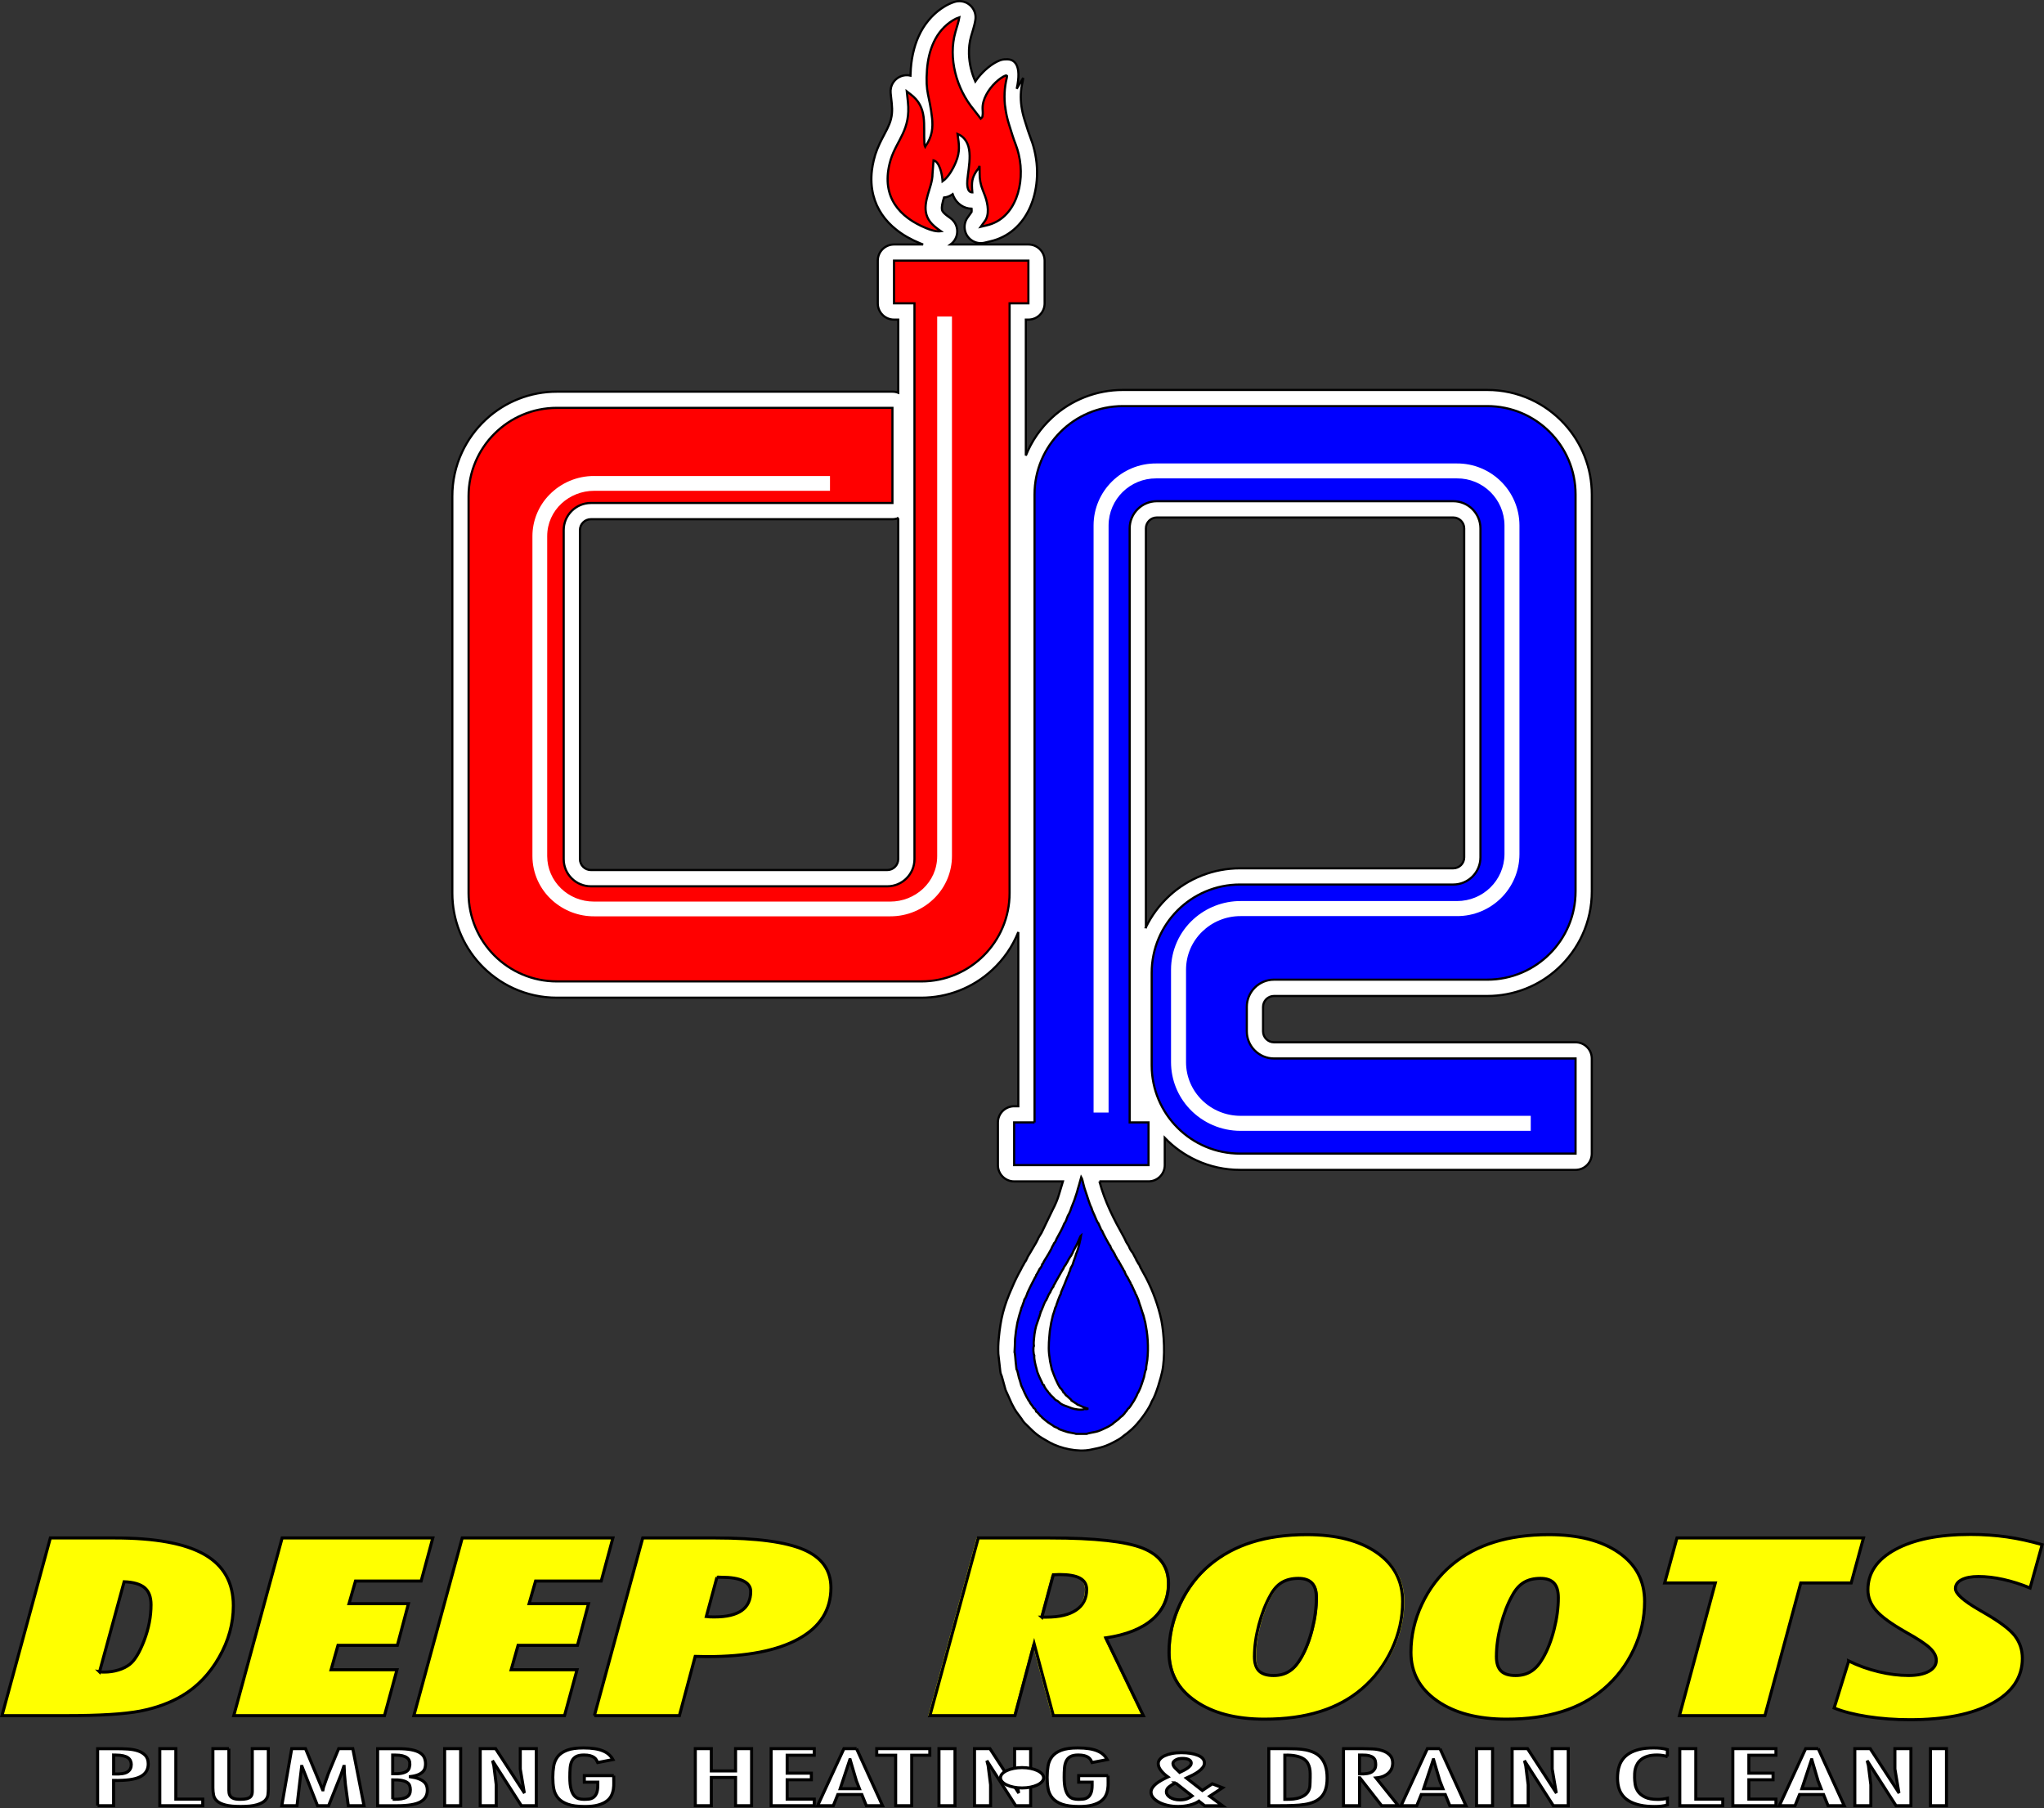 <?xml version="1.0" encoding="UTF-8"?><svg id="Layer_2" xmlns="http://www.w3.org/2000/svg" viewBox="0 0 622.54 550.57"><rect x="0" y="0" width="622.54" height="550.57" fill="#333333" stroke="none"/><defs><style>.cls-1{stroke-width:.93px;}.cls-1,.cls-2{fill:none;stroke:#000;stroke-linecap:square;}.cls-3{fill:red;}.cls-3,.cls-4,.cls-5,.cls-6{fill-rule:evenodd;}.cls-2{stroke-width:.66px;}.cls-7,.cls-4{fill:#fff;}.cls-5{fill:blue;}.cls-6{fill:#ff0;}</style></defs><g id="Layer_1-2"><path class="cls-4" d="M273.57,157.78v103.83c0,1.84-1.49,3.33-3.33,3.33h-90.28c-1.84,0-3.33-1.49-3.33-3.33v-100.17c0-1.84,1.49-3.33,3.33-3.33h91.85c.6,0,1.2-.11,1.77-.33ZM349.01,282.38v-121.46c0-1.84,1.49-3.33,3.33-3.33h90.28c1.84,0,3.33,1.49,3.33,3.33v100.17c0,1.84-1.49,3.33-3.33,3.33h-64.95c-8.03-.01-15.76,3.02-21.64,8.48-2.91,2.7-5.29,5.91-7.03,9.48ZM334.85,359.75h14.96c2.73,0,4.94-2.21,4.94-4.94v-8.3c2.76,2.86,6.02,5.18,9.63,6.84,4.17,1.92,8.71,2.91,13.3,2.9h102.19c2.73,0,4.94-2.21,4.94-4.94v-28.97c0-2.73-2.21-4.94-4.94-4.94h-91.85c-1.84,0-3.33-1.49-3.33-3.33v-7.44c0-1.84,1.49-3.33,3.33-3.33h64.95c8.03.01,15.76-3.02,21.64-8.48,3.07-2.85,5.56-6.27,7.31-10.07,1.92-4.17,2.91-8.71,2.9-13.3v-120.85c.01-8.03-3.02-15.76-8.48-21.64-2.85-3.07-6.27-5.56-10.07-7.31-4.17-1.92-8.71-2.91-13.3-2.9h-110.97c-8.03-.01-15.76,3.02-21.64,8.48-3.46,3.2-6.16,7.12-7.92,11.5v-41.4h.78c2.73,0,4.94-2.21,4.94-4.94v-13c0-2.73-2.21-4.94-4.94-4.94h-23.72c2.21-1.6,2.7-4.7,1.1-6.91-.33-.45-.73-.84-1.18-1.16-.28-.2-.56-.4-.84-.61-.38-.28-.8-.62-1.13-.96-.27-.28-.48-.59-.55-.98-.07-.43-.03-1,.05-1.45.07-.42.17-.84.28-1.25.09-.33.18-.66.28-.98.88-.08,1.73-.39,2.45-.9.06-.04.12-.09.18-.13.08.23.17.46.27.68,1,2.23,3.08,3.69,5.49,3.76l.03.33c.02.22,0,.45-.03.67-.4.55-.8,1.11-1.19,1.66-1.59,2.22-1.09,5.31,1.13,6.9,1.17.84,2.64,1.13,4.04.79l1.73-.42c2.63-.59,5.07-1.8,7.12-3.54,1.07-.91,2.02-1.94,2.85-3.08.86-1.19,1.59-2.47,2.18-3.81.54-1.24.98-2.53,1.3-3.84.35-1.4.58-2.83.7-4.28.3-3.6-.08-7.1-1.08-10.59-.18-.64-.4-1.27-.64-1.89-.34-.89-.66-1.78-.96-2.69-.34-1.07-.68-2.15-1.02-3.23,0-.01,0-.02-.01-.03-.44-1.38-.76-2.81-.96-4.24-.16-1.17-.22-2.36-.18-3.54.05-1.27.22-2.54.53-3.78.05-.2.09-.4.11-.6l.09-.63-1.98,3.32c1.58-7.31-.68-9.13-3.25-8.97-.68-.02-1.36.11-1.99.36-.54.22-1.07.48-1.57.78-1.26.76-2.45,1.73-3.49,2.79-.85.87-1.63,1.8-2.31,2.81-1.16-2.65-1.84-5.48-1.93-8.36-.05-1.7.14-3.64.63-5.33l.61-2.06c.13-.43.24-.85.35-1.28.14-.55.26-1.1.35-1.66.45-2.69-1.36-5.24-4.05-5.7-.79-.13-1.6-.07-2.36.18-1.01.33-1.97.77-2.88,1.32-1.49.89-2.88,2-4.07,3.26-1.31,1.39-2.42,2.94-3.31,4.63-.86,1.65-1.54,3.4-2.01,5.21-.5,1.9-.83,3.84-.97,5.81-.06.73-.1,1.47-.12,2.2-2.66-.61-5.32,1.04-5.93,3.7-.12.54-.16,1.09-.1,1.64l.34,3.17c.11,1.03.14,2.06.04,3.09-.11,1.09-.37,2.16-.79,3.17,0,0,0,0,0,.01-.19.48-.41.96-.64,1.42-.3.59-.6,1.18-.91,1.77-.48.89-.94,1.78-1.37,2.69-.53,1.11-.98,2.25-1.36,3.42-.01.03-.02.07-.03.1-.16.53-.3,1.06-.43,1.59-.25,1.02-.43,2.06-.56,3.1-.3,2.56-.19,5.09.44,7.57,1.07,4.24,3.59,7.79,7,10.48,1.07.84,2.2,1.61,3.39,2.28,1.24.7,2.52,1.32,3.84,1.86.3.13.61.24.92.36h-8.86c-2.73,0-4.94,2.21-4.94,4.94v13c0,2.73,2.21,4.94,4.94,4.94h1.29v22.27c-.56-.22-1.16-.33-1.77-.33h-102.19c-8.03-.01-15.76,3.02-21.64,8.48-3.07,2.85-5.56,6.27-7.31,10.07-1.92,4.17-2.91,8.71-2.9,13.3v120.85c-.01,8.03,3.02,15.76,8.48,21.64,2.85,3.07,6.27,5.56,10.07,7.31,4.17,1.92,8.71,2.91,13.3,2.9h110.97c8.03.01,15.76-3.02,21.64-8.48,3.46-3.2,6.16-7.12,7.92-11.5v53.04h-1.27c-2.73,0-4.94,2.21-4.94,4.94v13c0,2.73,2.21,4.94,4.94,4.94h14.86l-1.2,4c-.47,1.57-1.1,3.09-1.88,4.54l-3.44,7.13c-1.41,2.2-.71,1.27-1.59,2.89l-2.18,3.7c-.32.43-.57.91-.74,1.42,0,.01-.05.08-.05.09l.05-.07h0s-.36.62-.36.62h-.03c.05-.09.1-.19.16-.28-.06.09-.12.18-.16.28h-.03s-.63,1.17-.63,1.17c-.27.39-.49.81-.67,1.25-.04.07-.07.13-.11.2-.98,1.74-1.86,3.54-2.63,5.39-2.58,5.75-3.5,9.64-4.05,15.46-.16,1.58-.2,3.17-.13,4.75l.59,5.22c.06.57.23,1.12.48,1.63l1.13,4.1,1.89,4.21c1.4,2.72,1.39,2.38,3.03,4.66.33.59.76,1.12,1.27,1.58,3.1,3.13,3.72,3.59,7.22,5.54,3.33,1.85,8.56,3,12.39,2.24,3.49-.7,4.66-.99,7.57-2.55,1.24-.66,1.66-.9,2.74-1.81,1.17-.82,2.25-1.75,3.25-2.77,1.81-1.9,4.41-5.41,5.2-7.61,0-.01.01-.03.02-.04,1.27-1.91,2.78-7.39,3.12-8.98.98-4.66.6-11.34-.25-15.74-.98-4.45-2.53-8.76-4.62-12.81l-1.72-3.14c-.22-.6-.51-1.18-.87-1.71.12.2.22.42.29.65l-.48-.92c-.1-.13-.2-.26-.3-.38.09.1.18.2.26.3l-1.3-2.47c-.51-.57-.89-1.23-1.14-1.95l-.88-1.43c-.16-.41-.34-.81-.55-1.19-3.18-5.69-5.87-10.88-7.55-17.18Z"/><path class="cls-2" d="M273.57,157.78v103.83c0,1.84-1.49,3.33-3.33,3.33h-90.28c-1.84,0-3.33-1.49-3.33-3.33v-100.17c0-1.84,1.49-3.33,3.33-3.33h91.85c.6,0,1.2-.11,1.77-.33ZM349.01,282.38v-121.46c0-1.84,1.49-3.33,3.33-3.33h90.28c1.84,0,3.33,1.49,3.33,3.33v100.17c0,1.84-1.49,3.33-3.33,3.33h-64.95c-8.03-.01-15.76,3.02-21.64,8.48-2.91,2.7-5.29,5.91-7.03,9.48ZM334.85,359.75h14.96c2.73,0,4.94-2.21,4.94-4.94v-8.3c2.76,2.86,6.02,5.18,9.63,6.84,4.17,1.92,8.71,2.91,13.3,2.9h102.19c2.73,0,4.94-2.21,4.94-4.94v-28.97c0-2.73-2.21-4.94-4.94-4.94h-91.85c-1.84,0-3.33-1.49-3.33-3.33v-7.44c0-1.84,1.49-3.33,3.33-3.33h64.95c8.03.01,15.76-3.02,21.64-8.48,3.07-2.85,5.56-6.27,7.31-10.07,1.92-4.17,2.91-8.71,2.9-13.3v-120.85c.01-8.03-3.02-15.76-8.48-21.64-2.85-3.07-6.27-5.56-10.07-7.31-4.17-1.92-8.71-2.91-13.3-2.9h-110.97c-8.03-.01-15.76,3.02-21.64,8.48-3.46,3.2-6.16,7.12-7.92,11.5v-41.4h.78c2.73,0,4.94-2.21,4.94-4.94v-13c0-2.73-2.21-4.94-4.94-4.94h-23.72c2.21-1.6,2.7-4.7,1.1-6.91-.33-.45-.73-.84-1.18-1.16-.28-.2-.56-.4-.84-.61-.38-.28-.8-.62-1.13-.96-.27-.28-.48-.59-.55-.98-.07-.43-.03-1,.05-1.45.07-.42.17-.84.28-1.25.09-.33.18-.66.28-.98.88-.08,1.73-.39,2.45-.9.06-.04.12-.09.18-.13.08.23.17.46.27.68,1,2.23,3.08,3.69,5.49,3.76l.03.33c.02.22,0,.45-.03.67-.4.55-.8,1.11-1.19,1.66-1.59,2.22-1.09,5.31,1.13,6.9,1.17.84,2.64,1.13,4.04.79l1.73-.42c2.63-.59,5.07-1.8,7.12-3.54,1.07-.91,2.02-1.94,2.85-3.08.86-1.19,1.59-2.47,2.18-3.81.54-1.24.98-2.53,1.3-3.84.35-1.4.58-2.83.7-4.28.3-3.6-.08-7.1-1.08-10.59-.18-.64-.4-1.27-.64-1.89-.34-.89-.66-1.78-.96-2.69-.34-1.07-.68-2.15-1.02-3.23,0-.01,0-.02-.01-.03-.44-1.38-.76-2.81-.96-4.24-.16-1.17-.22-2.36-.18-3.54.05-1.27.22-2.54.53-3.78.05-.2.09-.4.11-.6l.09-.63-1.98,3.32c1.58-7.31-.68-9.13-3.25-8.97-.68-.02-1.36.11-1.99.36-.54.22-1.07.48-1.57.78-1.26.76-2.45,1.73-3.49,2.79-.85.87-1.63,1.8-2.31,2.81-1.16-2.65-1.84-5.48-1.93-8.36-.05-1.7.14-3.64.63-5.33l.61-2.06c.13-.43.24-.85.35-1.28.14-.55.26-1.1.35-1.66.45-2.69-1.36-5.24-4.05-5.7-.79-.13-1.6-.07-2.36.18-1.01.33-1.97.77-2.88,1.32-1.49.89-2.88,2-4.07,3.26-1.31,1.39-2.42,2.94-3.31,4.63-.86,1.65-1.54,3.4-2.01,5.21-.5,1.9-.83,3.84-.97,5.81-.06.73-.1,1.47-.12,2.2-2.66-.61-5.32,1.04-5.93,3.7-.12.54-.16,1.09-.1,1.64l.34,3.17c.11,1.03.14,2.06.04,3.09-.11,1.09-.37,2.16-.79,3.17,0,0,0,0,0,.01-.19.48-.41.96-.64,1.42-.3.59-.6,1.18-.91,1.77-.48.89-.94,1.78-1.37,2.69-.53,1.11-.98,2.25-1.36,3.42-.01.03-.02.07-.03.1-.16.53-.3,1.06-.43,1.59-.25,1.02-.43,2.06-.56,3.1-.3,2.56-.19,5.09.44,7.57,1.07,4.24,3.59,7.79,7,10.48,1.07.84,2.2,1.61,3.39,2.28,1.24.7,2.52,1.32,3.84,1.86.3.13.61.24.92.36h-8.86c-2.73,0-4.94,2.21-4.94,4.94v13c0,2.73,2.21,4.94,4.94,4.94h1.29v22.27c-.56-.22-1.16-.33-1.77-.33h-102.19c-8.03-.01-15.76,3.02-21.64,8.48-3.07,2.85-5.56,6.27-7.31,10.07-1.92,4.17-2.91,8.71-2.9,13.3v120.85c-.01,8.03,3.02,15.76,8.48,21.64,2.85,3.07,6.27,5.56,10.07,7.31,4.17,1.92,8.71,2.91,13.3,2.9h110.97c8.03.01,15.76-3.02,21.64-8.48,3.46-3.2,6.16-7.12,7.92-11.5v53.04h-1.27c-2.73,0-4.94,2.21-4.94,4.94v13c0,2.73,2.21,4.94,4.94,4.94h14.86l-1.2,4c-.47,1.57-1.1,3.09-1.88,4.54l-3.44,7.13c-1.41,2.2-.71,1.27-1.59,2.89l-2.18,3.7c-.32.43-.57.91-.74,1.42,0,.01-.05.08-.05.09l.05-.07h0s-.36.62-.36.62h-.03c.05-.09.1-.19.16-.28-.06.09-.12.18-.16.28h-.03s-.63,1.17-.63,1.17c-.27.39-.49.81-.67,1.25-.04.07-.07.13-.11.2-.98,1.74-1.86,3.54-2.63,5.39-2.58,5.75-3.5,9.64-4.05,15.46-.16,1.58-.2,3.17-.13,4.75l.59,5.22c.06.57.23,1.12.48,1.63l1.13,4.1,1.89,4.21c1.4,2.72,1.39,2.38,3.03,4.66.33.59.76,1.12,1.27,1.58,3.1,3.13,3.72,3.59,7.22,5.54,3.33,1.85,8.56,3,12.39,2.24,3.49-.7,4.66-.99,7.57-2.55,1.24-.66,1.66-.9,2.74-1.81,1.17-.82,2.25-1.75,3.25-2.77,1.81-1.9,4.41-5.41,5.2-7.61,0-.01.01-.03.02-.04,1.27-1.91,2.78-7.39,3.12-8.98.98-4.66.6-11.34-.25-15.74-.98-4.45-2.53-8.76-4.62-12.81l-1.72-3.14c-.22-.6-.51-1.18-.87-1.71.12.2.22.42.29.65l-.48-.92c-.1-.13-.2-.26-.3-.38.09.1.18.2.26.3l-1.3-2.47c-.51-.57-.89-1.23-1.14-1.95l-.88-1.43c-.16-.41-.34-.81-.55-1.19-3.18-5.69-5.87-10.88-7.55-17.18Z"/><path class="cls-5" d="M317.13,399.15s.02,0,.06-.06l.36-.87c.23-.64.73-1.97,1.11-2.33l.35-.77c.22-.6.52-1.17.85-1.58.17-.5.7-1.49.97-1.73.04-.16.06-.28.11-.42.11-.26.08-.15.19-.25.42-.84.92-1.69,1.36-2.45.4-.7,1.01-1.86,1.4-2.4.21-.62.32-.63.61-1.05.22-.41.48-.79.69-1.16.23-.52.24-.46.51-.92.13-.22.1-.22.26-.45.07-.1.25-.29.26-.3.12-.32.3-.58.44-.83.24-.74.94-1.81,1.33-2.65l1.06-2.41c.14-.23.03-.09.22-.26-.17,1.18-.84,3.91-1.26,5.02l-.24.51c-.1.57-.57,1.74-.79,2.37-.13.59-.33,1.15-.63,1.55l-.3.61c-.16.84-.21.71-.48,1.36-.18.44-.19.83-.42,1.08l-.54,1.32-.44,1.12-.99,2.33c-.05.22-.11.89-.31.87-.2.58-.4.94-.6,1.5-.13.49-.26.73-.42,1.19-.14.42-.19.83-.42,1.07l-.39,1.32-.35,1.04-.52,2.26-.41,2.47c-.21,2.31-.48,4.73-.23,7.16l.31,2.22.52,2.4c.29.62.76,2.28,1.68,4.07.04.08.11.21.14.29l.09.21c.22.4.38.56.57.99.23.17.38.35.58.62.05.07.18.25.23.33.23.38.08.11.19.41.31.21.57.62.81.93.32.19.61.49.89.76.26.25.6.48.8.79v.07s1.66,1.07,1.66,1.07c.01.01.05.09.06.07,0-.03.04.04.06.07.51.13,1.12.53,1.72.76.5.19,1.14.4,1.63.55-.51.09-.72.15-1.21.02-.54.55-3.35.03-3.87-.21l-1.85-.7c-.47-.14-1.32-.51-1.71-.87-.01-.01-.05-.02-.06-.07,0-.05-.04-.05-.06-.07l-.68-.55c-.4-.15-.32-.08-.66-.37-.15-.13-.11-.09-.27-.27-.15-.16-.14-.17-.18-.23-.52-.55-.97-.8-1.38-1.48-.21-.17.02.08-.21-.19-.14-.16-.07-.1-.18-.28-.32-.33-1.12-1.41-1.23-1.94-.42-.25-.36-.31-.58-.86l-.73-1.52-.51-1.23c-.23-.57-.25-.74-.38-1.33-.27-.9-.83-2.95-.71-4.08-.29-.52-.38-2.46-.11-2.93-.14-.8-.02-1.52.04-2.31.13-1.6.48-3.55.95-4.67l.79-2.32c.09-.39.13-.48.26-.84.04-.12.09-.28.15-.43.03-.08.05-.13.07-.17ZM316.68,386.39s0-.01.01-.02c.02-.03.06-.09.13-.18.2-.27.08-.1-.03.06-.05.06-.09.13-.11.15ZM316.82,386.19s-.06.08-.1.14c0,0-.01.02-.02.04-.02.03-.02.03-.01.02-.01.02-.02.03-.03.02,0-.03-.04.06-.07.08-.14.35-.28.55-.48.91-.11.2-.14.27-.25.47-.19.33-.07.18-.24.34-.04.16-.06.28-.11.42-.11.26-.08.15-.19.25-.83,1.64-1.66,3.15-2.4,4.85-.11.49-.61,1.62-.88,1.99h-.02c-.13.56-.29.88-.46,1.38-.09.26-.14.46-.22.67l-.24.49c-.1.58-.47,1.6-.66,2.27-.21.75-.36,1.49-.58,2.26l-.42,2.44-.28,2.49-.07,2.22-.09,1.79c.17.39.26,2.26.34,2.96l.25,2.26c.35.42.53,1.84.73,2.53.28.93.52,1.53.73,2.44.35.64.71,1.58,1.04,2.29.18.39.34.74.57,1.15.22.4.42.68.6,1.08.1.11.08.07.2.24.02.03.09.14.11.17.16.27.07.09.19.4.17.18.97,1.29,1.09,1.53.36.18.58.46.75,1.08.21.11.14.05.37.27.1.09.25.25.34.35.21.23.4.46.55.67.13.08.19.12.31.23.16.15.1.11.19.25.64.53,1.14,1.02,1.83,1.51.47.33,1.46.91,1.9,1.28.34.14,1.33.52,1.53.81.83.29,1.59.6,2.48.85.68.19,2.25.38,2.67.57h3.14c.56-.27,2.51-.5,3.37-.77,1.05-.33,2.02-.85,2.87-1.24.62-.26,1.1-.66,1.69-.99l.3-.31,1.48-1.12c.43-.41.7-.75,1.22-1.07l.7-.77c.24-.47.07-.14.37-.49.22-.26.08-.05.3-.38.27-.39.28-.51.64-.73l.48-.63,1.11-1.71c.2-.46.5-.88.69-1.27.22-.52.31-.85.6-1.24.77-1.46,1.09-2.79,1.69-4.52.11-.65.4-2.1.66-2.51-.02-.91.26-1.89.36-2.81.1-.88.16-1.93.18-2.84.04-2.15-.08-4.01-.37-6.02l-.42-2.44-.55-2.17c-.18-.39-.59-1.78-.79-2.4-.24-.75-.62-1.68-.83-2.49l-.61-1.43c-.24-.27-.19-.15-.28-.58-.37-.84-.8-1.64-1.17-2.52-.11-.12-.07-.05-.19-.26-.02-.04-.04-.06-.04-.07,0,0,.01-.03-.02-.16-.33-.56-.66-1.19-.98-1.83-.34-.34-.77-1.31-.9-1.77-.17-.16-.26-.34-.37-.62l-1.24-2.17-.2-.42c-.37-.25-.32-.41-.59-.9-.21-.38-.41-.6-.53-1.03l-.57-1.01c-.33-.28-.67-1.04-.82-1.54-.36-.35-2.3-4-2.54-4.71-.37-.34-.16-.09-.38-.62-.23-.6-.48-.98-.71-1.6-.38-.34-.85-1.67-1.12-2.28-.23-.51-.88-1.84-.95-2.35-.68-1.28-1.22-3.4-1.79-4.97-.17-.38-.58-1.78-.68-2.28l-.06-.24c-.14-.49-.28-1.4-.6-1.92l-.66,2.37-.41,1.36-.18.72-.81,2.46-.76,1.94-.23.58c-.08.49-.76,2.02-1,2.29-.21.61-.4.88-.58,1.51-.34.51-.1.49-.5.84-.56,1.51-1.65,3.39-2.38,4.73-.22.55-.36.98-.76,1.34-.14.34-.37.78-.56,1.05-.14.5-.94,1.85-1.22,2.33l-1.34,2.19c-.05.11-.13.29-.22.47-.17.31-.05.2-.26.31-.17.65-.19.68-.59,1.25,0,0-.01.02-.02.02Z"/><path class="cls-2" d="M317.13,399.15s.02,0,.06-.06l.36-.87c.23-.64.73-1.97,1.11-2.33l.35-.77c.22-.6.52-1.17.85-1.58.17-.5.7-1.49.97-1.73.04-.16.06-.28.11-.42.11-.26.08-.15.19-.25.42-.84.92-1.69,1.36-2.45.4-.7,1.01-1.86,1.4-2.4.21-.62.32-.63.61-1.05.22-.41.48-.79.69-1.16.23-.52.24-.46.51-.92.13-.22.1-.22.26-.45.07-.1.25-.29.26-.3.12-.32.3-.58.44-.83.24-.74.94-1.81,1.33-2.65l1.06-2.41c.14-.23.03-.09.22-.26-.17,1.18-.84,3.91-1.26,5.02l-.24.51c-.1.57-.57,1.74-.79,2.37-.13.59-.33,1.15-.63,1.55l-.3.61c-.16.84-.21.71-.48,1.36-.18.44-.19.83-.42,1.08l-.54,1.32-.44,1.12-.99,2.33c-.05.22-.11.89-.31.87-.2.58-.4.94-.6,1.5-.13.49-.26.73-.42,1.19-.14.42-.19.83-.42,1.07l-.39,1.32-.35,1.04-.52,2.26-.41,2.47c-.21,2.31-.48,4.73-.23,7.16l.31,2.22.52,2.4c.29.62.76,2.28,1.68,4.07.04.08.11.21.14.29l.09.21c.22.4.38.56.57.99.23.17.38.35.58.62.05.07.18.25.23.33.23.38.08.11.19.41.31.21.57.62.81.93.32.19.61.49.89.76.26.25.6.48.8.79v.07s1.66,1.07,1.66,1.07c.01.01.05.09.06.07,0-.03.04.04.06.07.51.13,1.12.53,1.72.76.5.19,1.14.4,1.63.55-.51.09-.72.15-1.21.02-.54.55-3.35.03-3.87-.21l-1.85-.7c-.47-.14-1.32-.51-1.71-.87-.01-.01-.05-.02-.06-.07,0-.05-.04-.05-.06-.07l-.68-.55c-.4-.15-.32-.08-.66-.37-.15-.13-.11-.09-.27-.27-.15-.16-.14-.17-.18-.23-.52-.55-.97-.8-1.38-1.48-.21-.17.02.08-.21-.19-.14-.16-.07-.1-.18-.28-.32-.33-1.12-1.41-1.23-1.94-.42-.25-.36-.31-.58-.86l-.73-1.52-.51-1.23c-.23-.57-.25-.74-.38-1.33-.27-.9-.83-2.95-.71-4.08-.29-.52-.38-2.46-.11-2.93-.14-.8-.02-1.52.04-2.31.13-1.6.48-3.55.95-4.67l.79-2.32c.09-.39.13-.48.26-.84.04-.12.09-.28.15-.43.03-.08.05-.13.07-.17ZM316.68,386.39s0-.01.01-.02c.02-.03.06-.09.13-.18.2-.27.08-.1-.03.06-.05.06-.09.13-.11.15ZM316.82,386.19s-.06.08-.1.14c0,0-.01.02-.02.04-.02.03-.02.03-.01.02-.01.02-.02.03-.03.02,0-.03-.04.06-.07.08-.14.35-.28.55-.48.91-.11.2-.14.27-.25.47-.19.33-.07.18-.24.34-.04.16-.06.28-.11.42-.11.26-.08.15-.19.25-.83,1.64-1.66,3.15-2.4,4.85-.11.49-.61,1.62-.88,1.99h-.02c-.13.56-.29.88-.46,1.38-.09.26-.14.46-.22.67l-.24.49c-.1.58-.47,1.6-.66,2.27-.21.75-.36,1.49-.58,2.26l-.42,2.44-.28,2.49-.07,2.22-.09,1.79c.17.39.26,2.26.34,2.96l.25,2.26c.35.42.53,1.84.73,2.53.28.93.52,1.53.73,2.44.35.64.71,1.58,1.04,2.29.18.39.34.74.57,1.15.22.4.42.68.6,1.08.1.11.08.07.2.24.02.03.09.14.11.17.16.27.07.09.19.4.17.18.97,1.29,1.09,1.53.36.18.58.46.75,1.08.21.11.14.05.37.27.1.09.25.25.34.35.21.23.4.46.55.67.13.08.19.12.31.23.16.15.1.11.19.25.64.53,1.14,1.02,1.83,1.51.47.33,1.46.91,1.9,1.28.34.14,1.33.52,1.53.81.83.29,1.59.6,2.48.85.68.19,2.25.38,2.67.57h3.14c.56-.27,2.51-.5,3.37-.77,1.05-.33,2.02-.85,2.87-1.24.62-.26,1.1-.66,1.69-.99l.3-.31,1.48-1.12c.43-.41.7-.75,1.22-1.07l.7-.77c.24-.47.07-.14.37-.49.22-.26.08-.05.3-.38.27-.39.28-.51.64-.73l.48-.63,1.11-1.71c.2-.46.5-.88.69-1.27.22-.52.31-.85.6-1.24.77-1.46,1.09-2.79,1.69-4.52.11-.65.4-2.1.66-2.51-.02-.91.26-1.89.36-2.81.1-.88.16-1.93.18-2.84.04-2.15-.08-4.01-.37-6.02l-.42-2.44-.55-2.17c-.18-.39-.59-1.78-.79-2.4-.24-.75-.62-1.68-.83-2.49l-.61-1.43c-.24-.27-.19-.15-.28-.58-.37-.84-.8-1.64-1.17-2.52-.11-.12-.07-.05-.19-.26-.02-.04-.04-.06-.04-.07,0,0,.01-.03-.02-.16-.33-.56-.66-1.19-.98-1.83-.34-.34-.77-1.31-.9-1.77-.17-.16-.26-.34-.37-.62l-1.24-2.17-.2-.42c-.37-.25-.32-.41-.59-.9-.21-.38-.41-.6-.53-1.03l-.57-1.01c-.33-.28-.67-1.04-.82-1.54-.36-.35-2.3-4-2.54-4.71-.37-.34-.16-.09-.38-.62-.23-.6-.48-.98-.71-1.6-.38-.34-.85-1.67-1.12-2.28-.23-.51-.88-1.84-.95-2.35-.68-1.28-1.22-3.4-1.79-4.97-.17-.38-.58-1.78-.68-2.28l-.06-.24c-.14-.49-.28-1.4-.6-1.92l-.66,2.37-.41,1.36-.18.72-.81,2.46-.76,1.94-.23.58c-.08.49-.76,2.02-1,2.29-.21.61-.4.88-.58,1.51-.34.51-.1.49-.5.84-.56,1.51-1.65,3.39-2.38,4.73-.22.55-.36.98-.76,1.34-.14.34-.37.78-.56,1.05-.14.5-.94,1.85-1.22,2.33l-1.34,2.19c-.05.11-.13.29-.22.47-.17.31-.05.2-.26.31-.17.65-.19.68-.59,1.25,0,0-.01.02-.02.02Z"/><path class="cls-3" d="M307.49,92.37h5.73v-13h-40.93v13h6.23v169.25c0,4.57-3.71,8.28-8.28,8.28h-90.28c-4.57,0-8.28-3.71-8.28-8.28v-100.17s0,4.57,0,0,3.71-8.28,8.28-8.28h91.85v-28.97h-102.2c-14.86,0-26.9,12.05-26.9,26.9s0,0,0,0v120.86c0,14.86,12.05,26.9,26.9,26.9h97.86s-1.74,0,13.12,0,26.9-12.05,26.9-26.9V92.37Z"/><path class="cls-2" d="M307.49,92.37h5.73v-13h-40.93v13h6.23v169.25c0,4.57-3.71,8.28-8.28,8.28h-90.28c-4.57,0-8.28-3.71-8.28-8.28v-100.17s0,4.57,0,0,3.71-8.28,8.28-8.28h91.85v-28.97h-102.2c-14.86,0-26.9,12.05-26.9,26.9s0,0,0,0v120.86c0,14.86,12.05,26.9,26.9,26.9h97.86s-1.74,0,13.12,0,26.9-12.05,26.9-26.9V92.37Z"/><path class="cls-5" d="M315.09,341.8h-6.21v13h40.93v-13h-5.75v-180.89c0-4.57,3.71-8.28,8.28-8.28h90.28c4.57,0,8.28,3.71,8.28,8.28v100.17s0-4.57,0,0-3.71,8.28-8.28,8.28h-64.95c-14.86,0-26.9,12.05-26.9,26.9v28.14s0-14.86,0,0,12.05,26.9,26.9,26.9h102.2v-28.97h-91.85c-4.57,0-8.28-3.71-8.28-8.28s0,0,0,0v-7.44c0-4.57,3.71-8.28,8.28-8.28h64.95c14.86,0,26.9-12.05,26.9-26.9s0,0,0,0v-120.86c0-14.86-12.05-26.9-26.9-26.9h-97.86s1.74,0-13.12,0-26.9,12.05-26.9,26.9v191.24Z"/><path class="cls-2" d="M315.09,341.8h-6.21v13h40.93v-13h-5.75v-180.89c0-4.57,3.71-8.28,8.28-8.28h90.28c4.57,0,8.28,3.71,8.28,8.28v100.17s0-4.57,0,0-3.71,8.28-8.28,8.28h-64.95c-14.86,0-26.9,12.05-26.9,26.9v28.14s0-14.86,0,0,12.05,26.9,26.9,26.9h102.2v-28.97h-91.85c-4.57,0-8.28-3.71-8.28-8.28s0,0,0,0v-7.44c0-4.57,3.71-8.28,8.28-8.28h64.95c14.86,0,26.9-12.05,26.9-26.9s0,0,0,0v-120.86c0-14.86-12.05-26.9-26.9-26.9h-97.86s1.74,0-13.12,0-26.9,12.05-26.9,26.9v191.24Z"/><path class="cls-4" d="M180.95,144.95c-5.16-.02-10.1,2.07-13.68,5.77-3.27,3.36-5.11,7.88-5.11,12.58v97.4c0,5.19,2.25,10.14,6.14,13.56,3.49,3.09,7.99,4.8,12.66,4.78h90.19c5.16.02,10.1-2.07,13.68-5.77,3.27-3.36,5.11-7.88,5.11-12.58V96.38h-4.5v164.32c0,8.06-6.78,13.86-14.29,13.85h-90.21c-7.97.03-14.27-6.24-14.28-13.85v-97.39c0-8.06,6.78-13.86,14.29-13.85h71.84v-4.5h-71.83Z"/><path class="cls-4" d="M337.64,159.96c.06-7.98,6.55-14.31,14.5-14.28.01,0,91.58,0,91.59,0,7.94-.06,14.43,6.34,14.49,14.28v100.15c-.06,7.98-6.55,14.31-14.5,14.28h-65.88c-5.29-.01-10.4,1.95-14.33,5.51-4.36,3.93-6.85,9.53-6.85,15.4v28.14c0,5.31,2.04,10.42,5.7,14.28,4.02,4.25,9.62,6.65,15.48,6.64h88.38v-4.57h-88.39c-9.07.01-16.6-7.23-16.6-16.34v-28.14c0-9.16,7.58-16.35,16.6-16.34h65.87c10.44.07,19.05-8.36,19.08-18.83v-100.18c-.04-10.47-8.65-18.9-19.08-18.83h-91.55c-10.44-.07-19.05,8.36-19.08,18.83v178.83h4.57v-178.81Z"/><path class="cls-3" d="M306.18,32.9c-.41-3.09-.29-6.17.45-9.17.14-1.19.21-.52-.35-.74-1.79.71-4.44,3.06-5.91,5.88-.71,1.35-1.15,2.82-1.1,4.26.01.55.1,1.22.03,1.77-.14,1.17-.11.66-.61,1.22,0,0-2.03-2.64-2.1-2.72-5.31-6.37-7.87-15.72-5.59-23.68.46-1.62.96-3.06,1.19-4.45-.67.22-1.3.51-1.87.86-5.54,3.33-7.55,9.46-7.98,15.05-.55,7.23.77,7.68,1.54,14.79.31,2.89.04,5.66-1.99,8.54-.12.17-.13.19-.13.19-.12-.24-.18-.55-.21-.91-.37-5.76,1.11-11.15-4.3-15.15l-1.07-.82.34,3.17c.91,8.57-3.3,11.51-5.24,17.62-.13.43-.25.88-.36,1.33-2.42,10.11,3.05,16.22,11.18,19.55,1.46.6,3,1.1,4.48.93-.35-.25-.68-.48-.98-.71-.68-.51-1.24-.99-1.71-1.47-3.53-3.65-1.51-8.03-.41-11.95.32-1.15.54-2.36.53-3.24l.31-4.21c1.8.38,2.56,4.06,2.72,5.86.01.16.03.33.04.51,1.75-1.22,3.19-3.74,4.08-5.92,1.26-3.08.99-5.13.48-8.49.4.17.63.28.78.37,4.44,2.7,2.56,9.49,2.2,13.73-.08.99-.17,3.65,1.45,3.68.06,0,.07,0,.07,0-.27-3.1-.11-4.4,1.29-6.54.77-.82.89-1.55.89-1.55,0,0,0,.17.03.59.03.66.03,1.18.02,1.6-.04,1.86.25,3.45.94,5.18.35.88.52,1.33.73,1.89.87,2.42,1.38,5.74-.15,7.67l-1.18,1.64,1.78-.43c8.92-2.01,11.84-12.87,9.79-21.58-.22-.94-.5-1.93-.86-2.86-.83-2.12-1.32-3.82-2.08-6.23-.53-1.68-.92-3.38-1.14-5.08Z"/><path class="cls-2" d="M306.18,32.9c-.41-3.09-.29-6.17.45-9.17.14-1.19.21-.52-.35-.74-1.79.71-4.44,3.06-5.91,5.88-.71,1.35-1.15,2.82-1.1,4.26.01.55.1,1.22.03,1.77-.14,1.17-.11.66-.61,1.22,0,0-2.03-2.64-2.1-2.72-5.31-6.37-7.87-15.72-5.59-23.68.46-1.62.96-3.06,1.19-4.45-.67.22-1.3.51-1.87.86-5.54,3.33-7.55,9.46-7.98,15.05-.55,7.23.77,7.68,1.54,14.79.31,2.89.04,5.66-1.99,8.54-.12.17-.13.19-.13.19-.12-.24-.18-.55-.21-.91-.37-5.76,1.11-11.15-4.3-15.15l-1.07-.82.34,3.17c.91,8.57-3.3,11.51-5.24,17.62-.13.43-.25.88-.36,1.33-2.42,10.11,3.05,16.22,11.18,19.55,1.46.6,3,1.1,4.48.93-.35-.25-.68-.48-.98-.71-.68-.51-1.24-.99-1.71-1.47-3.53-3.65-1.51-8.03-.41-11.95.32-1.15.54-2.36.53-3.24l.31-4.21c1.8.38,2.56,4.06,2.72,5.86.01.16.03.33.04.51,1.75-1.22,3.19-3.74,4.08-5.92,1.26-3.08.99-5.13.48-8.49.4.17.63.28.78.37,4.44,2.7,2.56,9.49,2.2,13.73-.08.99-.17,3.65,1.45,3.68.06,0,.07,0,.07,0-.27-3.1-.11-4.4,1.29-6.54.77-.82.89-1.55.89-1.55,0,0,0,.17.03.59.03.66.03,1.18.02,1.6-.04,1.86.25,3.45.94,5.18.35.88.52,1.33.73,1.89.87,2.42,1.38,5.74-.15,7.67l-1.18,1.64,1.78-.43c8.92-2.01,11.84-12.87,9.79-21.58-.22-.94-.5-1.93-.86-2.86-.83-2.12-1.32-3.82-2.08-6.23-.53-1.68-.92-3.38-1.14-5.08Z"/><path class="cls-6" d="M30.32,509.1l7.49-27.42c2.88.12,4.96.73,6.25,1.83,1.29,1.1,1.94,2.82,1.94,5.17,0,3.61-.7,7.23-2.09,10.88-1.4,3.64-2.86,6.06-4.38,7.25-.93.74-2.08,1.32-3.46,1.74-1.38.42-2.82.63-4.35.63-.38,0-.67,0-.86-.02-.19-.01-.37-.03-.54-.06ZM.61,522.45h19.49c10.24,0,17.77-.46,22.6-1.39,4.82-.93,9.1-2.49,12.82-4.69,4.57-2.72,8.31-6.6,11.2-11.66,2.9-5.05,4.35-10.3,4.35-15.73,0-7.04-2.93-12.24-8.79-15.6-5.86-3.36-14.97-5.04-27.33-5.04H15.33l-14.73,54.11Z"/><path class="cls-1" d="M30.32,509.1l7.49-27.42c2.88.12,4.96.73,6.25,1.83,1.29,1.1,1.94,2.82,1.94,5.17,0,3.61-.7,7.23-2.09,10.88-1.4,3.64-2.86,6.06-4.38,7.25-.93.74-2.08,1.32-3.46,1.74-1.38.42-2.82.63-4.35.63-.38,0-.67,0-.86-.02-.19-.01-.37-.03-.54-.06ZM.61,522.45h19.49c10.24,0,17.77-.46,22.6-1.39,4.82-.93,9.1-2.49,12.82-4.69,4.57-2.72,8.31-6.6,11.2-11.66,2.9-5.05,4.35-10.3,4.35-15.73,0-7.04-2.93-12.24-8.79-15.6-5.86-3.36-14.97-5.04-27.33-5.04H15.33l-14.73,54.11Z"/><polygon class="cls-6" points="71.2 522.45 85.93 468.34 131.82 468.34 128.27 481.46 108.27 481.46 106.3 488.35 124.4 488.35 121.03 501.03 102.94 501.03 100.84 508.47 120.91 508.47 117.1 522.45 71.2 522.45"/><polygon class="cls-1" points="71.2 522.45 85.93 468.34 131.82 468.34 128.27 481.46 108.27 481.46 106.3 488.35 124.4 488.35 121.03 501.03 102.94 501.03 100.84 508.47 120.91 508.47 117.1 522.45 71.2 522.45"/><polygon class="cls-6" points="126.05 522.45 140.78 468.34 186.67 468.34 183.12 481.46 163.12 481.46 161.15 488.35 179.25 488.35 175.88 501.03 157.79 501.03 155.69 508.47 175.75 508.47 171.94 522.45 126.05 522.45"/><polygon class="cls-1" points="126.05 522.45 140.78 468.34 186.67 468.34 183.12 481.46 163.12 481.46 161.15 488.35 179.25 488.35 175.88 501.03 157.79 501.03 155.69 508.47 175.75 508.47 171.94 522.45 126.05 522.45"/><path class="cls-6" d="M218.35,480.31h1.33c2.92,0,5.14.36,6.67,1.09,1.52.73,2.29,1.81,2.29,3.24,0,2.59-.92,4.53-2.76,5.82-1.84,1.28-4.6,1.93-8.28,1.93-.55,0-1.02,0-1.4-.02-.38-.01-.74-.04-1.08-.09l3.24-11.97ZM181.02,522.45h25.9l4.82-18.05c.38,0,.96.01,1.75.04.78.02,1.36.04,1.75.04,12.15,0,21.49-1.81,28.03-5.43,6.54-3.62,9.81-8.8,9.81-15.55,0-5.34-2.75-9.2-8.25-11.58-5.5-2.38-14.45-3.58-26.85-3.58h-22.22l-14.73,54.11Z"/><path class="cls-1" d="M218.35,480.31h1.33c2.92,0,5.14.36,6.67,1.09,1.52.73,2.29,1.81,2.29,3.24,0,2.59-.92,4.53-2.76,5.82-1.84,1.28-4.6,1.93-8.28,1.93-.55,0-1.02,0-1.4-.02-.38-.01-.74-.04-1.08-.09l3.24-11.97ZM181.02,522.45h25.9l4.82-18.05c.38,0,.96.01,1.75.04.78.02,1.36.04,1.75.04,12.15,0,21.49-1.81,28.03-5.43,6.54-3.62,9.81-8.8,9.81-15.55,0-5.34-2.75-9.2-8.25-11.58-5.5-2.38-14.45-3.58-26.85-3.58h-22.22l-14.73,54.11Z"/><path class="cls-6" d="M316.81,492.46l3.49-12.9c.25,0,.58-.01.98-.04s.69-.04.86-.04c2.84,0,4.93.37,6.28,1.11,1.35.74,2.03,1.89,2.03,3.45,0,2.72-1.06,4.8-3.17,6.24-2.12,1.45-5.14,2.17-9.08,2.17h-1.4ZM282.72,522.45h25.9l5.84-21.87,5.84,21.87h27.42l-11.43-23.68c6.18-.91,10.91-2.79,14.19-5.63,3.28-2.84,4.92-6.47,4.92-10.9,0-5.07-2.59-8.65-7.78-10.75s-14.63-3.15-28.34-3.15h-21.84l-14.73,54.11Z"/><path class="cls-1" d="M317.32,492.46l3.49-12.9c.25,0,.58-.01.98-.04s.69-.04.86-.04c2.84,0,4.93.37,6.28,1.11,1.35.74,2.03,1.89,2.03,3.45,0,2.72-1.06,4.8-3.17,6.24-2.12,1.45-5.14,2.17-9.08,2.17h-1.4ZM283.23,522.45h25.9l5.84-21.87,5.84,21.87h27.42l-11.43-23.68c6.18-.91,10.91-2.79,14.19-5.63,3.28-2.84,4.92-6.47,4.92-10.9,0-5.07-2.59-8.65-7.78-10.75s-14.63-3.15-28.34-3.15h-21.84l-14.73,54.11Z"/><path class="cls-6" d="M382.58,504.4c0-2.99.45-6.2,1.36-9.64.91-3.43,2.06-6.4,3.46-8.89.97-1.83,2.15-3.16,3.52-3.98,1.38-.83,3.06-1.24,5.05-1.24,1.86,0,3.24.48,4.13,1.43.89.95,1.33,2.44,1.33,4.47,0,3.06-.43,6.29-1.3,9.69-.87,3.4-2,6.29-3.4,8.69-1.06,1.85-2.25,3.2-3.59,4.04-1.33.84-2.91,1.26-4.73,1.26-2.03,0-3.51-.46-4.44-1.39-.93-.93-1.4-2.4-1.4-4.43ZM385.69,523.52c6.31,0,11.92-.77,16.85-2.32,4.93-1.54,9.19-3.86,12.79-6.95,3.85-3.29,6.88-7.28,9.08-11.97,2.2-4.69,3.3-9.56,3.3-14.6,0-6.28-2.62-11.24-7.87-14.88-5.25-3.64-12.34-5.47-21.27-5.47-6.26,0-11.84.77-16.73,2.3-4.89,1.53-9.19,3.85-12.92,6.97-3.81,3.21-6.82,7.19-9.05,11.93-2.22,4.74-3.33,9.62-3.33,14.64,0,6.15,2.67,11.08,8,14.79,5.33,3.71,12.38,5.56,21.14,5.56Z"/><path class="cls-1" d="M382.07,504.4c0-2.99.45-6.2,1.36-9.64.91-3.43,2.06-6.4,3.46-8.89.97-1.83,2.15-3.16,3.52-3.98,1.38-.83,3.06-1.24,5.05-1.24,1.86,0,3.24.48,4.13,1.43.89.95,1.33,2.44,1.33,4.47,0,3.06-.43,6.29-1.3,9.69-.87,3.4-2,6.29-3.4,8.69-1.06,1.85-2.25,3.2-3.59,4.04-1.33.84-2.91,1.26-4.73,1.26-2.03,0-3.51-.46-4.44-1.39-.93-.93-1.4-2.4-1.4-4.43ZM385.18,523.52c6.31,0,11.92-.77,16.85-2.32,4.93-1.54,9.19-3.86,12.79-6.95,3.85-3.29,6.88-7.28,9.08-11.97,2.2-4.69,3.3-9.56,3.3-14.6,0-6.28-2.62-11.24-7.87-14.88-5.25-3.64-12.34-5.47-21.27-5.47-6.26,0-11.84.77-16.73,2.3-4.89,1.53-9.19,3.85-12.92,6.97-3.81,3.21-6.82,7.19-9.05,11.93-2.22,4.74-3.33,9.62-3.33,14.64,0,6.15,2.67,11.08,8,14.79,5.33,3.71,12.38,5.56,21.14,5.56Z"/><path class="cls-6" d="M455.77,504.4c0-2.99.45-6.2,1.36-9.64.91-3.43,2.06-6.4,3.46-8.89.97-1.83,2.15-3.16,3.52-3.98,1.38-.83,3.06-1.24,5.05-1.24,1.86,0,3.24.48,4.13,1.43.89.95,1.33,2.44,1.33,4.47,0,3.06-.43,6.29-1.3,9.69-.87,3.4-2,6.29-3.4,8.69-1.06,1.85-2.25,3.2-3.59,4.04-1.33.84-2.91,1.26-4.73,1.26-2.03,0-3.51-.46-4.44-1.39-.93-.93-1.4-2.4-1.4-4.43ZM458.88,523.52c6.31,0,11.92-.77,16.85-2.32,4.93-1.54,9.19-3.86,12.79-6.95,3.85-3.29,6.88-7.28,9.08-11.97,2.2-4.69,3.3-9.56,3.3-14.6,0-6.28-2.62-11.24-7.87-14.88-5.25-3.64-12.34-5.47-21.27-5.47-6.26,0-11.84.77-16.73,2.3-4.89,1.53-9.19,3.85-12.92,6.97-3.81,3.21-6.82,7.19-9.05,11.93-2.22,4.74-3.33,9.62-3.33,14.64,0,6.15,2.67,11.08,8,14.79,5.33,3.71,12.38,5.56,21.14,5.56Z"/><path class="cls-1" d="M455.77,504.4c0-2.99.45-6.2,1.36-9.64.91-3.43,2.06-6.4,3.46-8.89.97-1.83,2.15-3.16,3.52-3.98,1.38-.83,3.06-1.24,5.05-1.24,1.86,0,3.24.48,4.13,1.43.89.95,1.33,2.44,1.33,4.47,0,3.06-.43,6.29-1.3,9.69-.87,3.4-2,6.29-3.4,8.69-1.06,1.85-2.25,3.2-3.59,4.04-1.33.84-2.91,1.26-4.73,1.26-2.03,0-3.51-.46-4.44-1.39-.93-.93-1.4-2.4-1.4-4.43ZM458.88,523.52c6.31,0,11.92-.77,16.85-2.32,4.93-1.54,9.19-3.86,12.79-6.95,3.85-3.29,6.88-7.28,9.08-11.97,2.2-4.69,3.3-9.56,3.3-14.6,0-6.28-2.62-11.24-7.87-14.88-5.25-3.64-12.34-5.47-21.27-5.47-6.26,0-11.84.77-16.73,2.3-4.89,1.53-9.19,3.85-12.92,6.97-3.81,3.21-6.82,7.19-9.05,11.93-2.22,4.74-3.33,9.62-3.33,14.64,0,6.15,2.67,11.08,8,14.79,5.33,3.71,12.38,5.56,21.14,5.56Z"/><polygon class="cls-6" points="537.54 522.45 511.51 522.45 522.43 482.05 507 482.05 510.75 468.34 567.56 468.34 563.82 482.05 548.46 482.05 537.54 522.45"/><polygon class="cls-1" points="537.54 522.45 511.51 522.45 522.43 482.05 507 482.05 510.75 468.34 567.56 468.34 563.82 482.05 548.46 482.05 537.54 522.45"/><path class="cls-6" d="M563.06,505.81c2.88,1.41,5.9,2.5,9.08,3.26,3.17.77,6.22,1.15,9.14,1.15,2.58,0,4.63-.41,6.16-1.24,1.52-.83,2.29-1.96,2.29-3.39,0-1.24-.63-2.46-1.9-3.69-1.27-1.22-3.72-2.85-7.36-4.87-4.4-2.5-7.43-4.69-9.08-6.6-1.65-1.9-2.48-4-2.48-6.3,0-5.16,2.8-9.27,8.41-12.3,5.61-3.04,13.21-4.56,22.82-4.56,3.89,0,7.6.25,11.11.76,3.51.51,7.09,1.29,10.73,2.35l-3.68,13.19c-2.79-1.14-5.51-2-8.16-2.59-2.65-.59-5.17-.89-7.59-.89-2.16,0-3.86.33-5.11.98-1.25.65-1.87,1.55-1.87,2.69,0,1.53,2.39,3.68,7.17,6.45.59.35,1.06.62,1.4.82,4.82,2.77,8,5.14,9.52,7.12,1.52,1.98,2.29,4.26,2.29,6.86,0,5.78-3.06,10.34-9.17,13.68-6.12,3.34-14.48,5-25.11,5-4.53,0-8.81-.32-12.86-.95-4.04-.63-7.44-1.5-10.19-2.61l4.44-14.31Z"/><path class="cls-1" d="M563.06,505.81c2.88,1.41,5.9,2.5,9.08,3.26,3.17.77,6.22,1.15,9.14,1.15,2.58,0,4.63-.41,6.16-1.24,1.52-.83,2.29-1.96,2.29-3.39,0-1.24-.63-2.46-1.9-3.69-1.27-1.22-3.72-2.85-7.36-4.87-4.4-2.5-7.43-4.69-9.08-6.6-1.65-1.9-2.48-4-2.48-6.3,0-5.16,2.8-9.27,8.41-12.3,5.61-3.04,13.21-4.56,22.82-4.56,3.89,0,7.6.25,11.11.76,3.51.51,7.09,1.29,10.73,2.35l-3.68,13.19c-2.79-1.14-5.51-2-8.16-2.59-2.65-.59-5.17-.89-7.59-.89-2.16,0-3.86.33-5.11.98-1.25.65-1.87,1.55-1.87,2.69,0,1.53,2.39,3.68,7.17,6.45.59.35,1.06.62,1.4.82,4.82,2.77,8,5.14,9.52,7.12,1.52,1.98,2.29,4.26,2.29,6.86,0,5.78-3.06,10.34-9.17,13.68-6.12,3.34-14.48,5-25.11,5-4.53,0-8.81-.32-12.86-.95-4.04-.63-7.44-1.5-10.19-2.61l4.44-14.31Z"/><path class="cls-4" d="M29.73,549.88v-17.37h5.86c1.04,0,2.13.03,3.27.1,1.14.07,2.17.25,3.1.55.93.3,1.69.76,2.29,1.38.6.62.9,1.49.9,2.62,0,1.77-.81,3.06-2.42,3.89-1.61.83-4.32,1.21-8.13,1.13v7.7h-4.88ZM34.61,534.46v5.76c2.08.08,3.5-.14,4.25-.66.75-.51,1.12-1.26,1.12-2.22,0-.38-.07-.75-.22-1.11-.15-.35-.39-.66-.73-.92-.34-.26-.82-.47-1.44-.62-.62-.15-1.38-.23-2.29-.23h-.68Z"/><path class="cls-1" d="M29.73,549.88v-17.37h5.86c1.04,0,2.13.03,3.27.1,1.14.07,2.17.25,3.1.55.93.3,1.69.76,2.29,1.38.6.62.9,1.49.9,2.62,0,1.77-.81,3.06-2.42,3.89-1.61.83-4.32,1.21-8.13,1.13v7.7h-4.88ZM34.61,534.46v5.76c2.08.08,3.5-.14,4.25-.66.75-.51,1.12-1.26,1.12-2.22,0-.38-.07-.75-.22-1.11-.15-.35-.39-.66-.73-.92-.34-.26-.82-.47-1.44-.62-.62-.15-1.38-.23-2.29-.23h-.68Z"/><polygon class="cls-4" points="53.55 532.5 53.55 547.87 61.75 547.87 61.75 549.88 48.67 549.88 48.67 532.5 53.55 532.5"/><polygon class="cls-1" points="53.55 532.5 53.55 547.87 61.75 547.87 61.75 549.88 48.67 549.88 48.67 532.5 53.55 532.5"/><path class="cls-4" d="M69.71,532.5v12.74c0,.55.08,1.01.24,1.36.16.35.4.63.71.83.31.2.68.33,1.1.4.42.07.88.1,1.37.1.85,0,1.51-.06,2-.18.49-.12.85-.29,1.1-.51.24-.22.41-.47.49-.77.08-.3.12-.63.12-.98v-13h4.88v12.33c0,.57-.04,1.16-.12,1.79-.08.62-.38,1.19-.9,1.71-.52.51-1.36.94-2.51,1.28-1.16.34-2.79.51-4.91.51-1.95,0-3.49-.15-4.61-.44-1.12-.29-1.97-.69-2.54-1.2-.57-.51-.93-1.1-1.07-1.79s-.22-1.42-.22-2.2v-11.98h4.88Z"/><path class="cls-1" d="M69.71,532.5v12.74c0,.55.08,1.01.24,1.36.16.35.4.63.71.83.31.2.68.33,1.1.4.42.07.88.1,1.37.1.85,0,1.51-.06,2-.18.49-.12.85-.29,1.1-.51.24-.22.41-.47.49-.77.08-.3.12-.63.12-.98v-13h4.88v12.33c0,.57-.04,1.16-.12,1.79-.08.62-.38,1.19-.9,1.71-.52.51-1.36.94-2.51,1.28-1.16.34-2.79.51-4.91.51-1.95,0-3.49-.15-4.61-.44-1.12-.29-1.97-.69-2.54-1.2-.57-.51-.93-1.1-1.07-1.79s-.22-1.42-.22-2.2v-11.98h4.88Z"/><polygon class="cls-4" points="93.05 532.5 98.27 545.04 98.37 545.04 98.51 544.33 99.98 540.15 103.15 532.5 107.45 532.5 110.87 549.88 106.08 549.88 105.2 543.4 104.91 540.18 104.81 537.9 104.71 537.9 103.88 540.39 100.08 549.88 96.71 549.88 91.97 537.9 91.88 537.9 90.46 549.88 85.82 549.88 88.85 532.5 93.05 532.5"/><polygon class="cls-1" points="93.05 532.5 98.27 545.04 98.37 545.04 98.51 544.33 99.98 540.15 103.15 532.5 107.45 532.5 110.87 549.88 106.08 549.88 105.2 543.4 104.91 540.18 104.81 537.9 104.71 537.9 103.88 540.39 100.08 549.88 96.71 549.88 91.97 537.9 91.88 537.9 90.46 549.88 85.82 549.88 88.85 532.5 93.05 532.5"/><path class="cls-4" d="M115.01,549.88v-17.37h6.1c1.66,0,3.03.1,4.13.31,1.09.21,1.96.51,2.61.91.65.4,1.11.89,1.37,1.46.26.58.39,1.23.39,1.97,0,.43-.06.85-.17,1.26-.11.41-.34.78-.68,1.13-.34.35-.81.65-1.42.9s-1.39.44-2.37.56v.05c1.04.15,1.9.36,2.56.62.67.26,1.2.57,1.59.92.39.35.66.75.81,1.18.15.43.22.88.22,1.36,0,1.6-.7,2.79-2.1,3.57-1.4.78-3.79,1.18-7.18,1.18h-5.86ZM119.6,547.92c1.08.03,1.97-.02,2.66-.14.69-.12,1.23-.3,1.63-.54.39-.24.67-.54.84-.91s.25-.79.25-1.27-.07-.91-.2-1.29c-.13-.38-.39-.71-.79-.98-.39-.27-.94-.47-1.65-.61-.71-.14-1.62-.2-2.73-.18v5.92ZM124.83,537.07c0-.34-.07-.66-.2-.98-.13-.31-.37-.6-.71-.84-.35-.25-.8-.44-1.36-.58-.56-.14-1.26-.21-2.12-.21h-.84v5.69c1.15.03,2.07-.03,2.76-.17.69-.15,1.22-.36,1.58-.63.36-.28.6-.61.71-1,.11-.39.17-.82.17-1.28Z"/><path class="cls-1" d="M115.01,549.88v-17.37h6.1c1.66,0,3.03.1,4.13.31,1.09.21,1.96.51,2.61.91.65.4,1.11.89,1.37,1.46.26.58.39,1.23.39,1.97,0,.43-.06.85-.17,1.26-.11.41-.34.78-.68,1.13-.34.35-.81.65-1.42.9s-1.39.44-2.37.56v.05c1.04.15,1.9.36,2.56.62.67.26,1.2.57,1.59.92.39.35.66.75.81,1.18.15.43.22.88.22,1.36,0,1.6-.7,2.79-2.1,3.57-1.4.78-3.79,1.18-7.18,1.18h-5.86ZM119.6,547.92c1.08.03,1.97-.02,2.66-.14.69-.12,1.23-.3,1.63-.54.39-.24.67-.54.84-.91s.25-.79.25-1.27-.07-.91-.2-1.29c-.13-.38-.39-.71-.79-.98-.39-.27-.94-.47-1.65-.61-.71-.14-1.62-.2-2.73-.18v5.92ZM124.83,537.07c0-.34-.07-.66-.2-.98-.13-.31-.37-.6-.71-.84-.35-.25-.8-.44-1.36-.58-.56-.14-1.26-.21-2.12-.21h-.84v5.69c1.15.03,2.07-.03,2.76-.17.69-.15,1.22-.36,1.58-.63.36-.28.6-.61.71-1,.11-.39.17-.82.17-1.28Z"/><rect class="cls-7" x="135.42" y="532.5" width="4.88" height="17.37"/><rect class="cls-1" x="135.42" y="532.5" width="4.88" height="17.37"/><polygon class="cls-4" points="150.41 537.67 151.14 543.5 151.14 549.88 146.26 549.88 146.26 532.5 150.95 532.5 159.54 545.71 159.63 545.66 158.46 538.7 158.46 532.5 163.34 532.5 163.34 549.88 158.8 549.88 150.21 536.49 150.12 536.54 150.41 537.67"/><polygon class="cls-1" points="150.41 537.67 151.14 543.5 151.14 549.88 146.26 549.88 146.26 532.5 150.95 532.5 159.54 545.71 159.63 545.66 158.46 538.7 158.46 532.5 163.34 532.5 163.34 549.88 158.8 549.88 150.21 536.49 150.12 536.54 150.41 537.67"/><path class="cls-4" d="M186.92,540.71v.28c0,.55,0,1.16.02,1.83.02.67-.02,1.34-.12,2.02-.1.68-.3,1.33-.61,1.96-.31.63-.79,1.19-1.44,1.68-.65.49-1.51.89-2.59,1.19-1.07.3-2.42.45-4.05.45-2.18,0-3.91-.23-5.2-.69-1.29-.46-2.27-1.09-2.95-1.9-.68-.81-1.12-1.75-1.32-2.82-.2-1.08-.29-2.23-.29-3.46s.09-2.36.27-3.45c.18-1.08.59-2.04,1.22-2.86.63-.82,1.57-1.47,2.81-1.95,1.24-.48,2.91-.71,5.03-.71,1.3,0,2.44.08,3.42.23.98.15,1.82.38,2.54.68.72.3,1.32.67,1.81,1.12.49.45.9.95,1.22,1.52l-4.64.9c-.13-.29-.28-.57-.44-.84-.16-.27-.4-.51-.71-.73-.31-.22-.71-.39-1.2-.52-.49-.13-1.11-.2-1.85-.2-1.01,0-1.8.16-2.37.47-.57.31-1,.76-1.29,1.35-.29.58-.47,1.29-.54,2.13-.07.84-.1,1.78-.1,2.82,0,1.51.12,2.7.37,3.59.24.89.57,1.57.98,2.03.41.46.86.76,1.37.9.5.14,1.03.21,1.59.21.49,0,.98-.03,1.49-.08.5-.05.96-.22,1.37-.5.41-.28.73-.7.98-1.28.24-.58.37-1.39.37-2.43v-.94h-4.1v-2h8.98Z"/><path class="cls-1" d="M186.92,540.71v.28c0,.55,0,1.16.02,1.83.02.67-.02,1.34-.12,2.02-.1.68-.3,1.33-.61,1.96-.31.63-.79,1.19-1.44,1.68-.65.49-1.51.89-2.59,1.19-1.07.3-2.42.45-4.05.45-2.18,0-3.91-.23-5.2-.69-1.29-.46-2.27-1.09-2.95-1.9-.68-.81-1.12-1.75-1.32-2.82-.2-1.08-.29-2.23-.29-3.46s.09-2.36.27-3.45c.18-1.08.59-2.04,1.22-2.86.63-.82,1.57-1.47,2.81-1.95,1.24-.48,2.91-.71,5.03-.71,1.3,0,2.44.08,3.42.23.98.15,1.82.38,2.54.68.72.3,1.32.67,1.81,1.12.49.45.9.95,1.22,1.52l-4.64.9c-.13-.29-.28-.57-.44-.84-.16-.27-.4-.51-.71-.73-.31-.22-.71-.39-1.2-.52-.49-.13-1.11-.2-1.85-.2-1.01,0-1.8.16-2.37.47-.57.31-1,.76-1.29,1.35-.29.58-.47,1.29-.54,2.13-.07.84-.1,1.78-.1,2.82,0,1.51.12,2.7.37,3.59.24.89.57,1.57.98,2.03.41.46.86.76,1.37.9.5.14,1.03.21,1.59.21.49,0,.98-.03,1.49-.08.5-.05.96-.22,1.37-.5.41-.28.73-.7.98-1.28.24-.58.37-1.39.37-2.43v-.94h-4.1v-2h8.98Z"/><polygon class="cls-4" points="216.65 532.5 216.65 539.28 224.03 539.28 224.03 532.5 228.91 532.5 228.91 549.88 224.03 549.88 224.03 541.28 216.65 541.28 216.65 549.88 211.77 549.88 211.77 532.5 216.65 532.5"/><polygon class="cls-1" points="216.65 532.5 216.65 539.28 224.03 539.28 224.03 532.5 228.91 532.5 228.91 549.88 224.03 549.88 224.03 541.28 216.65 541.28 216.65 549.88 211.77 549.88 211.77 532.5 216.65 532.5"/><polygon class="cls-4" points="248 532.5 248 534.51 239.75 534.51 239.75 539.97 247.12 539.97 247.12 541.98 239.75 541.98 239.75 547.87 248 547.87 248 549.88 234.86 549.88 234.86 532.5 248 532.5"/><polygon class="cls-1" points="248 532.5 248 534.51 239.75 534.51 239.75 539.97 247.12 539.97 247.12 541.98 239.75 541.98 239.75 547.87 248 547.87 248 549.88 234.86 549.88 234.86 532.5 248 532.5"/><path class="cls-4" d="M260.88,532.5l7.91,17.37h-4.93l-1.37-3.39h-7.32l-1.37,3.39h-4.78l8.01-17.37h3.86ZM260.79,542.18l-1.86-6.31h-.1l-2.93,8.83h5.86l-.98-2.51Z"/><path class="cls-1" d="M260.88,532.5l7.91,17.37h-4.93l-1.37-3.39h-7.32l-1.37,3.39h-4.78l8.01-17.37h3.86ZM260.79,542.18l-1.86-6.31h-.1l-2.93,8.83h5.86l-.98-2.51Z"/><polygon class="cls-4" points="283.19 532.5 283.19 534.51 277.68 534.51 277.68 549.88 272.79 549.88 272.79 534.51 267.03 534.51 267.03 532.5 283.19 532.5"/><polygon class="cls-1" points="283.19 532.5 283.19 534.51 277.68 534.51 277.68 549.88 272.79 549.88 272.79 534.51 267.03 534.51 267.03 532.5 283.19 532.5"/><rect class="cls-7" x="285.98" y="532.5" width="4.88" height="17.37"/><rect class="cls-1" x="285.98" y="532.5" width="4.88" height="17.37"/><polygon class="cls-4" points="300.96 537.67 301.7 543.5 301.7 549.88 296.81 549.88 296.81 532.5 301.5 532.5 310.09 545.71 310.19 545.66 309.02 538.7 309.02 532.5 313.9 532.5 313.9 549.88 309.36 549.88 300.77 536.49 300.67 536.54 300.96 537.67"/><polygon class="cls-1" points="300.96 537.67 301.7 543.5 301.7 549.88 296.81 549.88 296.81 532.5 301.5 532.5 310.09 545.71 310.19 545.66 309.02 538.7 309.02 532.5 313.9 532.5 313.9 549.88 309.36 549.88 300.77 536.49 300.67 536.54 300.96 537.67"/><path class="cls-4" d="M337.48,540.71v.28c0,.55,0,1.16.02,1.83.02.67-.02,1.34-.12,2.02-.1.68-.3,1.33-.61,1.96-.31.63-.79,1.19-1.44,1.68-.65.49-1.51.89-2.59,1.19-1.07.3-2.42.45-4.05.45-2.18,0-3.91-.23-5.2-.69-1.29-.46-2.27-1.09-2.95-1.9-.68-.81-1.12-1.75-1.32-2.82-.2-1.08-.29-2.23-.29-3.46s.09-2.36.27-3.45c.18-1.08.59-2.04,1.22-2.86.63-.82,1.57-1.47,2.81-1.95,1.24-.48,2.91-.71,5.03-.71,1.3,0,2.44.08,3.42.23.98.15,1.82.38,2.54.68.72.3,1.32.67,1.81,1.12.49.45.89.95,1.22,1.52l-4.64.9c-.13-.29-.28-.57-.44-.84-.16-.27-.4-.51-.71-.73-.31-.22-.71-.39-1.2-.52-.49-.13-1.11-.2-1.85-.2-1.01,0-1.8.16-2.37.47-.57.31-1,.76-1.29,1.35-.29.58-.47,1.29-.54,2.13-.07.84-.1,1.78-.1,2.82,0,1.51.12,2.7.37,3.59.24.89.57,1.57.98,2.03.41.46.86.76,1.37.9.5.14,1.03.21,1.59.21.49,0,.98-.03,1.49-.08.5-.05.96-.22,1.37-.5.41-.28.73-.7.98-1.28.24-.58.37-1.39.37-2.43v-.94h-4.1v-2h8.98Z"/><path class="cls-1" d="M337.48,540.71v.28c0,.55,0,1.16.02,1.83.02.67-.02,1.34-.12,2.02-.1.68-.3,1.33-.61,1.96-.31.63-.79,1.19-1.44,1.68-.65.49-1.51.89-2.59,1.19-1.07.3-2.42.45-4.05.45-2.18,0-3.91-.23-5.2-.69-1.29-.46-2.27-1.09-2.95-1.9-.68-.81-1.12-1.75-1.32-2.82-.2-1.08-.29-2.23-.29-3.46s.09-2.36.27-3.45c.18-1.08.59-2.04,1.22-2.86.63-.82,1.57-1.47,2.81-1.95,1.24-.48,2.91-.71,5.03-.71,1.3,0,2.44.08,3.42.23.98.15,1.82.38,2.54.68.72.3,1.32.67,1.81,1.12.49.45.89.95,1.22,1.52l-4.64.9c-.13-.29-.28-.57-.44-.84-.16-.27-.4-.51-.71-.73-.31-.22-.71-.39-1.2-.52-.49-.13-1.11-.2-1.85-.2-1.01,0-1.8.16-2.37.47-.57.31-1,.76-1.29,1.35-.29.58-.47,1.29-.54,2.13-.07.84-.1,1.78-.1,2.82,0,1.51.12,2.7.37,3.59.24.89.57,1.57.98,2.03.41.46.86.76,1.37.9.5.14,1.03.21,1.59.21.49,0,.98-.03,1.49-.08.5-.05.96-.22,1.37-.5.41-.28.73-.7.98-1.28.24-.58.37-1.39.37-2.43v-.94h-4.1v-2h8.98Z"/><path class="cls-4" d="M365.16,548.5c-.75.51-1.68.91-2.81,1.19s-2.3.42-3.54.42c-1.17,0-2.26-.12-3.27-.36-1.01-.24-1.88-.56-2.61-.96-.73-.4-1.31-.86-1.73-1.38-.42-.52-.63-1.07-.63-1.64,0-.46.14-.91.41-1.34.28-.43.65-.84,1.12-1.22.47-.38,1.02-.75,1.64-1.09.62-.35,1.27-.68,1.95-1-.81-.58-1.51-1.23-2.07-1.95-.57-.71-.85-1.42-.85-2.13,0-.48.17-.92.51-1.32.34-.41.82-.76,1.44-1.05.62-.29,1.36-.52,2.22-.69.86-.17,1.81-.25,2.86-.25,2.05,0,3.73.27,5.05.81,1.32.54,1.98,1.31,1.98,2.33,0,.48-.16.93-.49,1.35-.33.42-.74.82-1.24,1.2-.5.38-1.08.73-1.73,1.07-.65.34-1.32.66-2,.97l4.83,3.78,3.03-2.03,3.12,1.2-3.91,2.58,3.91,2.9h-5.42l-1.76-1.38ZM358.03,542.92c-.85.41-1.52.83-2.03,1.25s-.76.92-.76,1.5c0,.31.1.6.29.89.2.29.47.55.83.78.36.23.79.41,1.29.55.5.14,1.08.21,1.73.21.85,0,1.56-.11,2.15-.33.59-.22,1.11-.51,1.56-.86l-5.08-3.99ZM359.3,539.72c.42-.2.84-.4,1.24-.61.41-.21.78-.43,1.12-.66.34-.23.62-.48.83-.74.21-.26.32-.55.32-.85,0-.4-.23-.73-.68-.99-.46-.26-1.12-.39-2-.39s-1.54.16-2.07.48c-.54.32-.81.67-.81,1.04,0,.49.23.96.68,1.41.46.45.91.88,1.37,1.31Z"/><path class="cls-1" d="M365.16,548.5c-.75.51-1.68.91-2.81,1.19s-2.3.42-3.54.42c-1.17,0-2.26-.12-3.27-.36-1.01-.24-1.88-.56-2.61-.96-.73-.4-1.31-.86-1.73-1.38-.42-.52-.63-1.07-.63-1.64,0-.46.14-.91.41-1.34.28-.43.65-.84,1.12-1.22.47-.38,1.02-.75,1.64-1.09.62-.35,1.27-.68,1.95-1-.81-.58-1.51-1.23-2.07-1.95-.57-.71-.85-1.42-.85-2.13,0-.48.17-.92.51-1.32.34-.41.82-.76,1.44-1.05.62-.29,1.36-.52,2.22-.69.86-.17,1.81-.25,2.86-.25,2.05,0,3.73.27,5.05.81,1.32.54,1.98,1.31,1.98,2.33,0,.48-.16.93-.49,1.35-.33.42-.74.82-1.24,1.2-.5.38-1.08.73-1.73,1.07-.65.34-1.32.66-2,.97l4.83,3.78,3.03-2.03,3.12,1.2-3.91,2.58,3.91,2.9h-5.42l-1.76-1.38ZM358.03,542.92c-.85.41-1.52.83-2.03,1.25s-.76.92-.76,1.5c0,.31.1.6.29.89.2.29.47.55.83.78.36.23.79.41,1.29.55.5.14,1.08.21,1.73.21.85,0,1.56-.11,2.15-.33.59-.22,1.11-.51,1.56-.86l-5.08-3.99ZM359.3,539.72c.42-.2.84-.4,1.24-.61.41-.21.78-.43,1.12-.66.34-.23.62-.48.83-.74.21-.26.32-.55.32-.85,0-.4-.23-.73-.68-.99-.46-.26-1.12-.39-2-.39s-1.54.16-2.07.48c-.54.32-.81.67-.81,1.04,0,.49.23.96.68,1.41.46.45.91.88,1.37,1.31Z"/><path class="cls-4" d="M391.91,532.5c.94,0,1.91.02,2.9.06.99.04,1.94.15,2.86.32.91.18,1.77.45,2.56.82.8.37,1.49.88,2.07,1.54.59.66,1.05,1.5,1.39,2.52.34,1.02.51,2.26.51,3.72,0,1.34-.15,2.47-.46,3.41-.31.94-.76,1.71-1.34,2.33-.59.61-1.29,1.1-2.12,1.46-.83.36-1.78.63-2.86.8-1.07.17-2.25.28-3.51.32-1.27.05-2.64.07-4.1.07h-3.37v-17.37h5.47ZM399.04,541.49v-1.45c0-.54-.06-1.08-.17-1.61s-.31-1.05-.59-1.54c-.28-.49-.7-.92-1.27-1.29-.57-.37-1.32-.66-2.25-.86-.93-.21-2.07-.3-3.44-.26v13.46c2.02.03,3.56-.15,4.61-.54,1.06-.39,1.81-.9,2.27-1.52.46-.62.71-1.32.76-2.1.05-.78.07-1.53.07-2.27Z"/><path class="cls-1" d="M391.91,532.5c.94,0,1.91.02,2.9.06.99.04,1.94.15,2.86.32.91.18,1.77.45,2.56.82.8.37,1.49.88,2.07,1.54.59.66,1.05,1.5,1.39,2.52.34,1.02.51,2.26.51,3.72,0,1.34-.15,2.47-.46,3.41-.31.94-.76,1.71-1.34,2.33-.59.61-1.29,1.1-2.12,1.46-.83.36-1.78.63-2.86.8-1.07.17-2.25.28-3.51.32-1.27.05-2.64.07-4.1.07h-3.37v-17.37h5.47ZM399.04,541.49v-1.45c0-.54-.06-1.08-.17-1.61s-.31-1.05-.59-1.54c-.28-.49-.7-.92-1.27-1.29-.57-.37-1.32-.66-2.25-.86-.93-.21-2.07-.3-3.44-.26v13.46c2.02.03,3.56-.15,4.61-.54,1.06-.39,1.81-.9,2.27-1.52.46-.62.71-1.32.76-2.1.05-.78.07-1.53.07-2.27Z"/><path class="cls-4" d="M409.19,532.5h5.86c.88,0,1.86.03,2.93.08,1.07.05,2.07.22,2.98.51.91.28,1.68.73,2.29,1.33.62.6.93,1.44.93,2.53,0,.41-.07.86-.22,1.35-.15.48-.42.94-.81,1.37-.39.43-.91.81-1.56,1.13-.65.32-1.48.53-2.49.62l6.79,8.46h-5.08l-6.64-8.5h-.1v8.5h-4.88v-17.37ZM414.07,540.2c1.82.06,3.1-.16,3.83-.67.73-.51,1.1-1.2,1.1-2.07,0-.41-.04-.81-.12-1.18-.08-.37-.27-.69-.56-.97-.29-.28-.72-.49-1.27-.65-.55-.15-1.29-.22-2.2-.21h-.78v5.74Z"/><path class="cls-1" d="M409.19,532.5h5.86c.88,0,1.86.03,2.93.08,1.07.05,2.07.22,2.98.51.91.28,1.68.73,2.29,1.33.62.6.93,1.44.93,2.53,0,.41-.07.86-.22,1.35-.15.48-.42.94-.81,1.37-.39.43-.91.81-1.56,1.13-.65.32-1.48.53-2.49.62l6.79,8.46h-5.08l-6.64-8.5h-.1v8.5h-4.88v-17.37ZM414.07,540.2c1.82.06,3.1-.16,3.83-.67.73-.51,1.1-1.2,1.1-2.07,0-.41-.04-.81-.12-1.18-.08-.37-.27-.69-.56-.97-.29-.28-.72-.49-1.27-.65-.55-.15-1.29-.22-2.2-.21h-.78v5.74Z"/><path class="cls-4" d="M438.58,532.5l7.91,17.37h-4.93l-1.37-3.39h-7.32l-1.37,3.39h-4.78l8.01-17.37h3.86ZM438.48,542.18l-1.85-6.31h-.1l-2.93,8.83h5.86l-.98-2.51Z"/><path class="cls-1" d="M438.58,532.5l7.91,17.37h-4.93l-1.37-3.39h-7.32l-1.37,3.39h-4.78l8.01-17.37h3.86ZM438.48,542.18l-1.85-6.31h-.1l-2.93,8.83h5.86l-.98-2.51Z"/><rect class="cls-7" x="449.71" y="532.5" width="4.88" height="17.37"/><rect class="cls-1" x="449.71" y="532.5" width="4.88" height="17.37"/><polygon class="cls-4" points="464.7 537.67 465.43 543.5 465.43 549.88 460.55 549.88 460.55 532.5 465.24 532.5 473.83 545.71 473.93 545.66 472.75 538.7 472.75 532.5 477.64 532.5 477.64 549.88 473.1 549.88 464.5 536.49 464.41 536.54 464.7 537.67"/><polygon class="cls-1" points="464.7 537.67 465.43 543.5 465.43 549.88 460.55 549.88 460.55 532.5 465.24 532.5 473.83 545.71 473.93 545.66 472.75 538.7 472.75 532.5 477.64 532.5 477.64 549.88 473.1 549.88 464.5 536.49 464.41 536.54 464.7 537.67"/><path class="cls-4" d="M507.85,534.88c-.49-.12-.99-.23-1.51-.31-.52-.08-1.06-.13-1.61-.13-1.14,0-2.1.12-2.88.36-.78.24-1.42.55-1.93.94-.5.39-.9.83-1.2,1.33-.29.49-.5.99-.63,1.5s-.2,1-.22,1.49c-.02.48-.02.9-.02,1.26,0,.58.06,1.26.17,2.02.11.76.4,1.48.85,2.17.46.68,1.16,1.26,2.12,1.74.96.48,2.27.71,3.93.71,1.01,0,1.99-.12,2.93-.35v2.03c-.62.18-1.24.31-1.88.38-.63.07-1.31.1-2.03.1-1.66,0-3.09-.13-4.3-.39-1.2-.26-2.22-.61-3.05-1.05-.83-.44-1.51-.94-2.03-1.52-.52-.58-.92-1.18-1.2-1.82-.28-.64-.46-1.29-.56-1.95-.1-.66-.15-1.3-.15-1.91s.04-1.21.12-1.89c.08-.68.24-1.36.49-2.04.24-.68.61-1.34,1.1-1.97.49-.63,1.14-1.19,1.95-1.68.81-.49,1.81-.88,3-1.18,1.19-.29,2.61-.44,4.27-.44.85,0,1.59.03,2.22.1.63.07,1.31.2,2.03.4v2.1Z"/><path class="cls-1" d="M507.85,534.88c-.49-.12-.99-.23-1.51-.31-.52-.08-1.06-.13-1.61-.13-1.14,0-2.1.12-2.88.36-.78.24-1.42.55-1.93.94-.5.39-.9.83-1.2,1.33-.29.49-.5.99-.63,1.5s-.2,1-.22,1.49c-.02.48-.02.9-.02,1.26,0,.58.06,1.26.17,2.02.11.76.4,1.48.85,2.17.46.68,1.16,1.26,2.12,1.74.96.48,2.27.71,3.93.71,1.01,0,1.99-.12,2.93-.35v2.03c-.62.18-1.24.31-1.88.38-.63.07-1.31.1-2.03.1-1.66,0-3.09-.13-4.3-.39-1.2-.26-2.22-.61-3.05-1.05-.83-.44-1.51-.94-2.03-1.52-.52-.58-.92-1.18-1.2-1.82-.28-.64-.46-1.29-.56-1.95-.1-.66-.15-1.3-.15-1.91s.04-1.21.12-1.89c.08-.68.24-1.36.49-2.04.24-.68.61-1.34,1.1-1.97.49-.63,1.14-1.19,1.95-1.68.81-.49,1.81-.88,3-1.18,1.19-.29,2.61-.44,4.27-.44.85,0,1.59.03,2.22.1.63.07,1.31.2,2.03.4v2.1Z"/><polygon class="cls-4" points="516.49 532.5 516.49 547.87 524.7 547.87 524.7 549.88 511.61 549.88 511.61 532.5 516.49 532.5"/><polygon class="cls-1" points="516.49 532.5 516.49 547.87 524.7 547.87 524.7 549.88 511.61 549.88 511.61 532.5 516.49 532.5"/><polygon class="cls-4" points="540.9 532.5 540.9 534.51 532.65 534.51 532.65 539.97 540.02 539.97 540.02 541.98 532.65 541.98 532.65 547.87 540.9 547.87 540.9 549.88 527.77 549.88 527.77 532.5 540.9 532.5"/><polygon class="cls-1" points="540.9 532.5 540.9 534.51 532.65 534.51 532.65 539.97 540.02 539.97 540.02 541.98 532.65 541.98 532.65 547.87 540.9 547.87 540.9 549.88 527.77 549.88 527.77 532.5 540.9 532.5"/><path class="cls-4" d="M553.79,532.5l7.91,17.37h-4.93l-1.37-3.39h-7.32l-1.37,3.39h-4.78l8.01-17.37h3.86ZM553.69,542.18l-1.86-6.31h-.1l-2.93,8.83h5.86l-.98-2.51Z"/><path class="cls-1" d="M553.79,532.5l7.91,17.37h-4.93l-1.37-3.39h-7.32l-1.37,3.39h-4.78l8.01-17.37h3.86ZM553.69,542.18l-1.86-6.31h-.1l-2.93,8.83h5.86l-.98-2.51Z"/><polygon class="cls-4" points="569.07 537.67 569.8 543.5 569.8 549.88 564.92 549.88 564.92 532.5 569.61 532.5 578.2 545.71 578.3 545.66 577.13 538.7 577.13 532.5 582.01 532.5 582.01 549.88 577.47 549.88 568.88 536.49 568.78 536.54 569.07 537.67"/><polygon class="cls-1" points="569.07 537.67 569.8 543.5 569.8 549.88 564.92 549.88 564.92 532.5 569.61 532.5 578.2 545.71 578.3 545.66 577.13 538.7 577.13 532.5 582.01 532.5 582.01 549.88 577.47 549.88 568.88 536.49 568.78 536.54 569.07 537.67"/><rect class="cls-7" x="587.96" y="532.5" width="4.88" height="17.37"/><rect class="cls-1" x="587.96" y="532.5" width="4.88" height="17.37"/><ellipse class="cls-7" cx="311.29" cy="541.37" rx="6.57" ry="3.1"/><ellipse class="cls-1" cx="311.29" cy="541.37" rx="6.57" ry="3.1"/></g></svg>